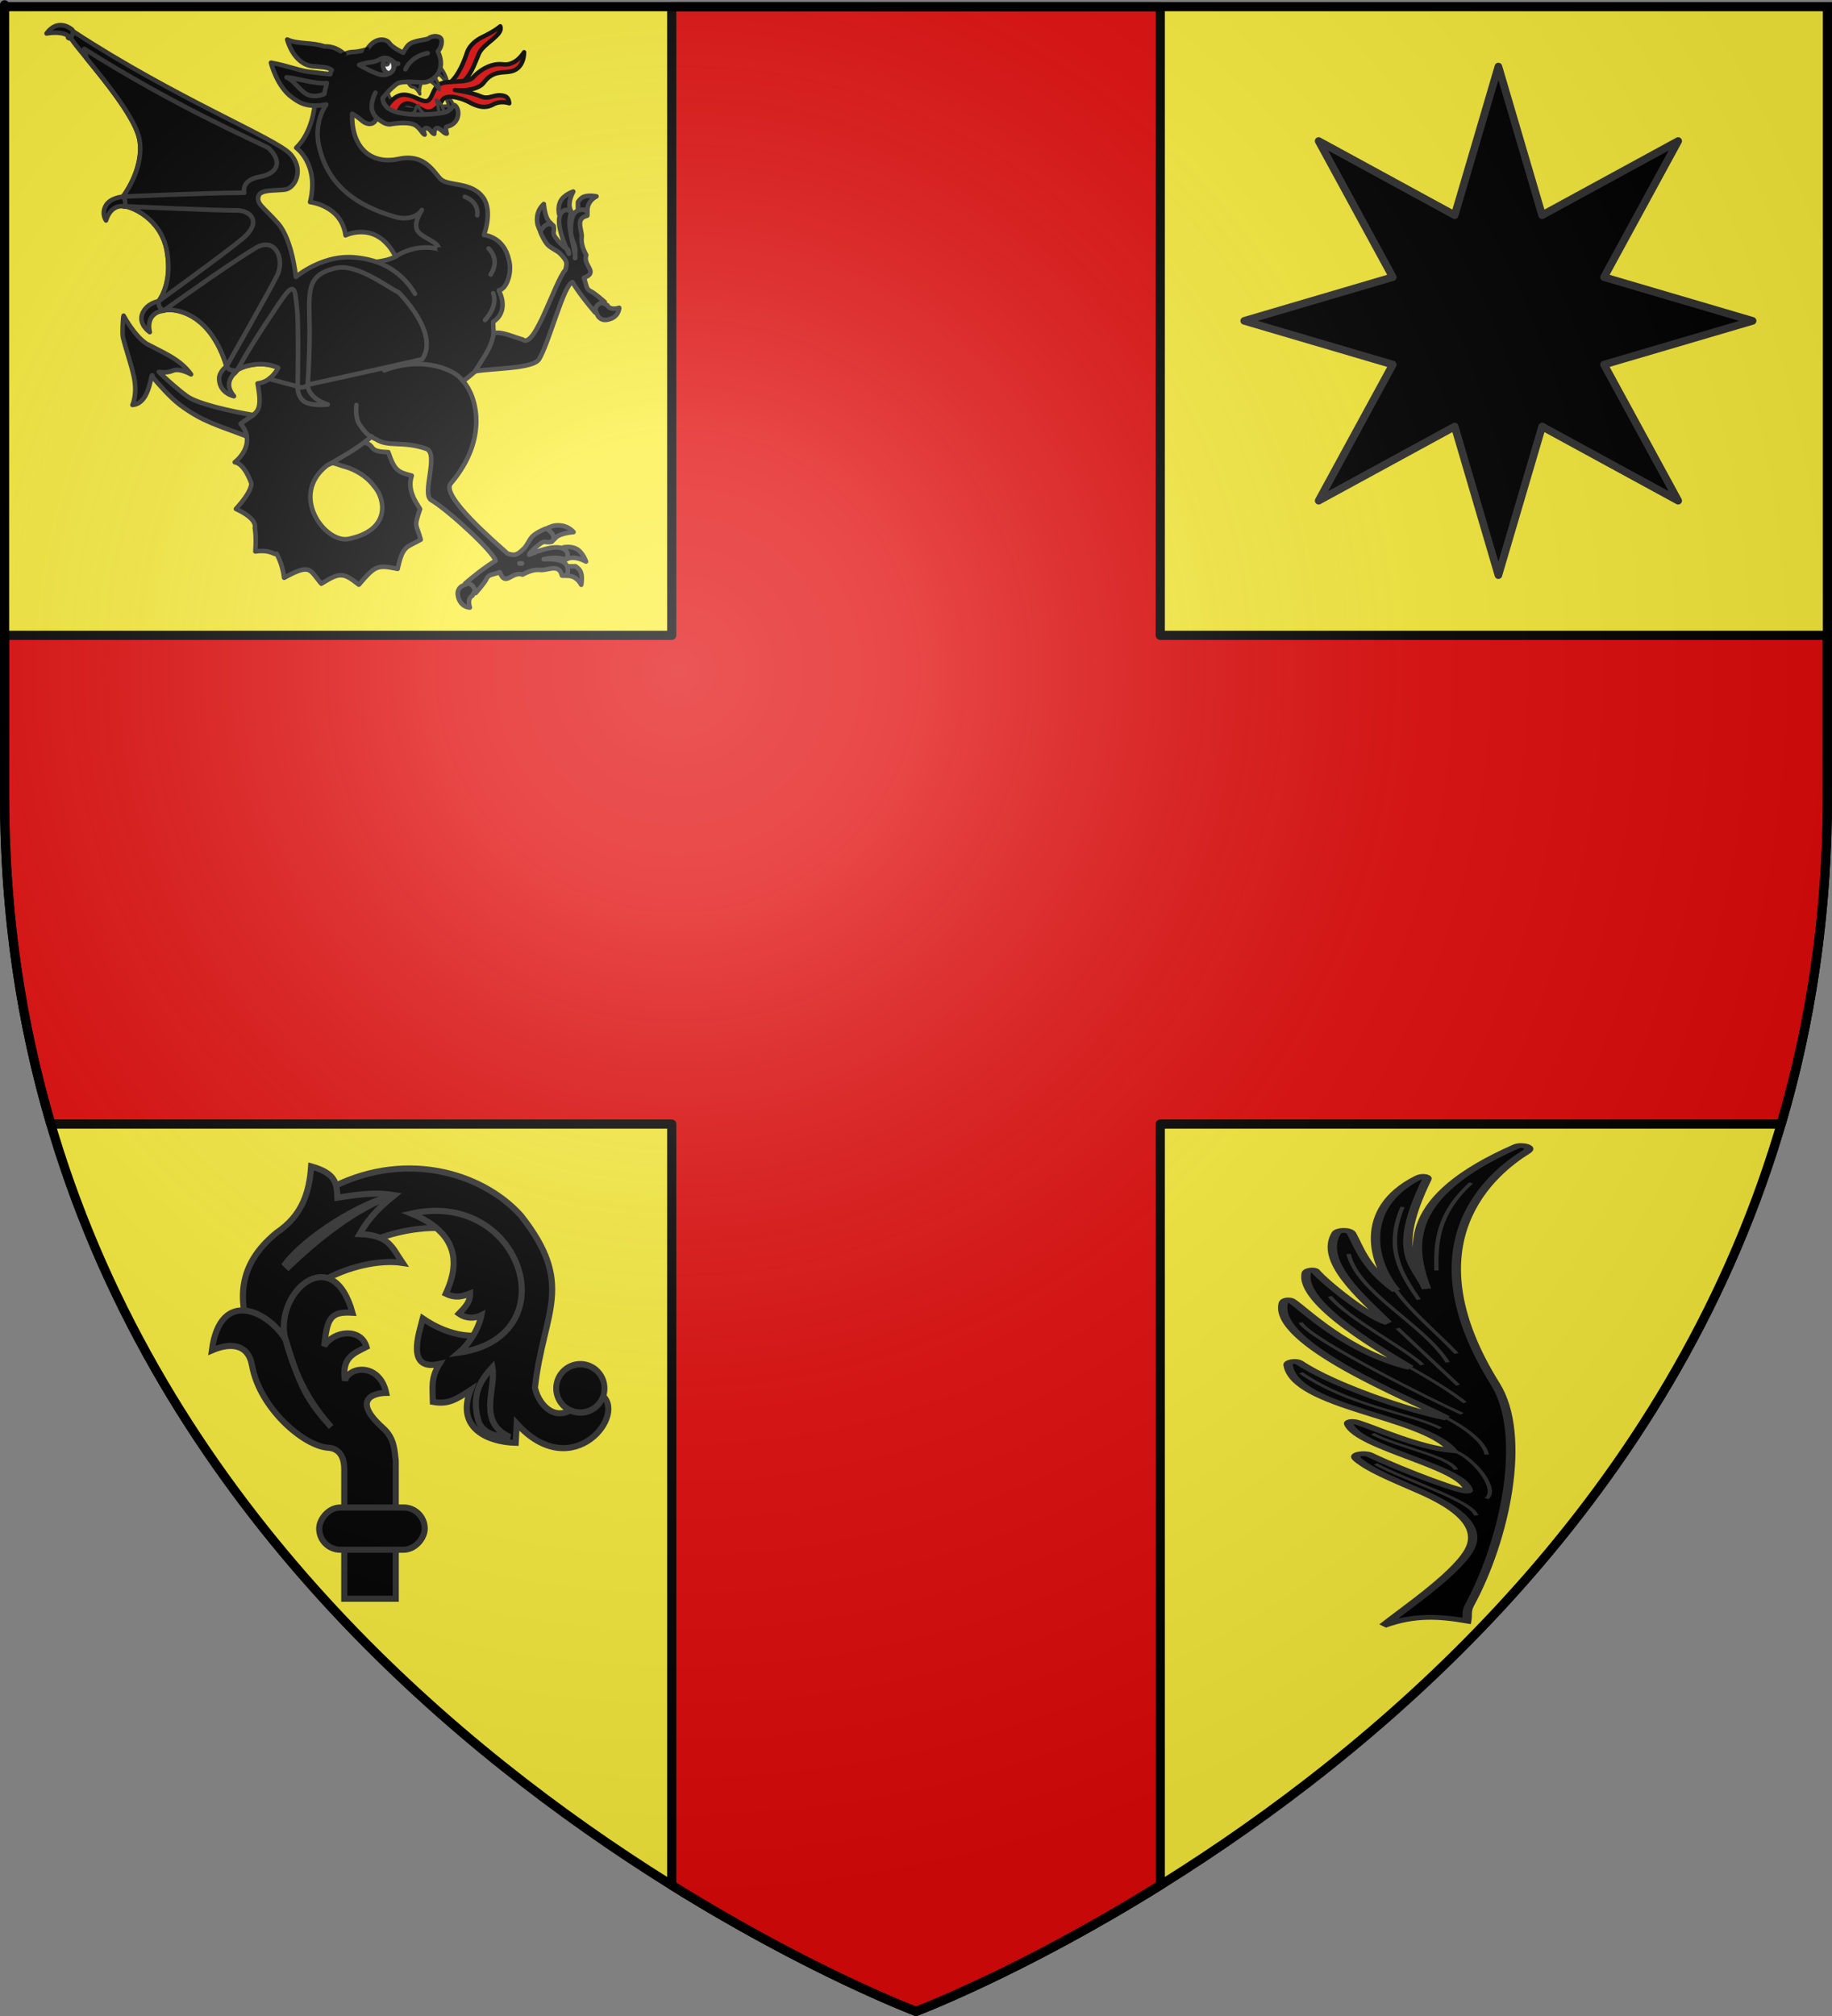 <?xml version="1.0" encoding="UTF-8" standalone="no"?>
<svg
   xmlns:i="http://ns.adobe.com/AdobeIllustrator/10.0/"
   xmlns:dc="http://purl.org/dc/elements/1.1/"
   xmlns:cc="http://creativecommons.org/ns#"
   xmlns:rdf="http://www.w3.org/1999/02/22-rdf-syntax-ns#"
   xmlns:svg="http://www.w3.org/2000/svg"
   xmlns="http://www.w3.org/2000/svg"
   xmlns:xlink="http://www.w3.org/1999/xlink"
   xmlns:sodipodi="http://sodipodi.sourceforge.net/DTD/sodipodi-0.dtd"
   xmlns:inkscape="http://www.inkscape.org/namespaces/inkscape"
   height="660"
   width="600"
   version="1.0"
   id="svg2"
   sodipodi:version="0.32"
   inkscape:version="0.46"
   sodipodi:docname="Blason_ville_fr_Peillon_A_(Alpes-Maritimes).svg"
   sodipodi:docbase="D:\Mes documents\Renaud-Notre Lapin"
   inkscape:export-filename="/Users/olivier/Desktop/Blason Rouge/Blason_Vide_3D.png"
   inkscape:export-xdpi="144"
   inkscape:export-ydpi="144"
   inkscape:output_extension="org.inkscape.output.svg.inkscape">
  <rect width="100%" height="100%" fill="#808080" stroke="none"/>
  <sodipodi:namedview
     inkscape:window-height="975"
     inkscape:window-width="1280"
     inkscape:pageshadow="2"
     inkscape:pageopacity="0.0"
     guidetolerance="10.0"
     gridtolerance="10.0"
     objecttolerance="10.0"
     borderopacity="1.0"
     bordercolor="#666666"
     pagecolor="#ffffff"
     id="base"
     showgrid="false"
     height="660px"
     inkscape:zoom="1.1590909"
     inkscape:cx="300"
     inkscape:cy="330"
     inkscape:window-x="0"
     inkscape:window-y="22"
     inkscape:current-layer="layer3"
     inkscape:object-nodes="true" />
  <desc
     id="desc4">Flag of Canton of Valais (Wallis)</desc>
  <defs
     id="defs6">
    <inkscape:perspective
       sodipodi:type="inkscape:persp3d"
       inkscape:vp_x="0 : 330 : 1"
       inkscape:vp_y="0 : 1000 : 0"
       inkscape:vp_z="600 : 330 : 1"
       inkscape:persp3d-origin="300 : 220 : 1"
       id="perspective2971" />
    <linearGradient
       id="linearGradient2893">
      <stop
         style="stop-color:white;stop-opacity:0.314;"
         offset="0"
         id="stop2895" />
      <stop
         id="stop2897"
         offset="0.19"
         style="stop-color:white;stop-opacity:0.251;" />
      <stop
         style="stop-color:#6b6b6b;stop-opacity:0.125;"
         offset="0.6"
         id="stop2901" />
      <stop
         style="stop-color:black;stop-opacity:0.125;"
         offset="1"
         id="stop2899" />
    </linearGradient>
    <radialGradient
       inkscape:collect="always"
       xlink:href="#linearGradient2893"
       id="radialGradient3163"
       gradientUnits="userSpaceOnUse"
       gradientTransform="matrix(1.353,0,0,1.349,-77.629,-85.747)"
       cx="221.445"
       cy="226.331"
       fx="221.445"
       fy="226.331"
       r="300" />
    <g
       id="f">
      <rect
         id="rect1964"
         style="fill:#28166f"
         y="-30"
         x="-50"
         height="60"
         width="100" />
      <g
         id="g1966"
         style="fill:#ffffff"
         transform="translate(0,-20)">
        <path
           id="path1968"
           d="M -1.212,27.818 C -1.212,22.175 -2.091,20.471 -4.542,13.98 C -5.709,10.888 -5.024,7.103 -2.858,3.601 C -2.082,2.346 -1.114,1.214 0,0 C 1.114,1.214 2.082,2.346 2.858,3.601 C 5.024,7.103 5.709,10.888 4.542,13.98 C 2.091,20.471 1.212,22.175 1.212,27.818 L -1.212,27.818 z" />
        <path
           id="rwi"
           d="M 2.922,27.672 C 2.922,21.721 5.239,17.829 8.501,16.66 C 9.949,16.141 11.808,16.387 13.519,18.107 C 15.638,20.236 16.255,26.1 10.036,27.228 C 10.694,26.272 10.655,24.147 9.322,23.441 C 8.331,22.916 7.209,23.188 6.646,23.564 C 5.822,24.116 4.917,25.67 4.967,27.672 L 2.922,27.672 z" />
        <path
           id="path1971"
           d="M 1.777,30.183 C 1.79,32.191 2.795,33.518 4.516,34.257 C 4.295,34.955 3.257,36.378 1.831,36.281 C 1.55,37.787 1.282,38.632 0,40 C -1.282,38.632 -1.55,37.787 -1.831,36.281 C -3.257,36.378 -4.295,34.955 -4.516,34.257 C -2.795,33.518 -1.79,32.191 -1.777,30.183 L 1.777,30.183 z" />
        <use
           xlink:href="#rwi"
           height="400"
           width="800"
           y="0"
           x="0"
           id="use1973"
           transform="scale(-1,1)" />
        <rect
           id="rect1975"
           y="27.331"
           x="-7.923"
           height="3.218"
           width="15.846" />
      </g>
    </g>
    <g
       id="s">
      <g
         id="c">
        <path
           id="t"
           d="M 0,0 L 0,1 L 0.5,1 L 0,0 z"
           transform="matrix(0.951,0.309,-0.309,0.951,0,-1)" />
        <use
           xlink:href="#t"
           transform="scale(-1,1)"
           id="use2144"
           x="0"
           y="0"
           width="810"
           height="540" />
      </g>
      <g
         id="a">
        <use
           xlink:href="#c"
           transform="matrix(0.309,0.951,-0.951,0.309,0,0)"
           id="use2147"
           x="0"
           y="0"
           width="810"
           height="540" />
        <use
           xlink:href="#c"
           transform="matrix(-0.809,0.588,-0.588,-0.809,0,0)"
           id="use2149"
           x="0"
           y="0"
           width="810"
           height="540" />
      </g>
      <use
         xlink:href="#a"
         transform="scale(-1,1)"
         id="use2151"
         x="0"
         y="0"
         width="810"
         height="540" />
    </g>
    <g
       id="s-5">
      <g
         id="c-1">
        <path
           id="t-7"
           d="M 0,0 L 0,1 L 0.5,1 L 0,0 z"
           transform="matrix(0.951,0.309,-0.309,0.951,0,-1)" />
        <use
           xlink:href="#t-7"
           transform="scale(-1,1)"
           id="use2144-1"
           x="0"
           y="0"
           width="810"
           height="540" />
      </g>
      <g
         id="a-1">
        <use
           xlink:href="#c-1"
           transform="matrix(0.309,0.951,-0.951,0.309,0,0)"
           id="use2147-5"
           x="0"
           y="0"
           width="810"
           height="540" />
        <use
           xlink:href="#c-1"
           transform="matrix(-0.809,0.588,-0.588,-0.809,0,0)"
           id="use2149-2"
           x="0"
           y="0"
           width="810"
           height="540" />
      </g>
      <use
         xlink:href="#a-1"
         transform="scale(-1,1)"
         id="use2151-7"
         x="0"
         y="0"
         width="810"
         height="540" />
    </g>
  </defs>
  <g
     inkscape:groupmode="layer"
     id="layer3"
     inkscape:label="Fond écu"
     style="display:inline">
    <path
       id="path2855"
       style="fill:#fcef3c;fill-opacity:1;fill-rule:evenodd;stroke:none;stroke-width:1px;stroke-linecap:butt;stroke-linejoin:miter;stroke-opacity:1"
       d="M 300,658.5 C 300,658.5 598.5,546.18 598.5,260.728 C 598.5,-24.723 598.5,2.176 598.5,2.176 L 1.5,2.176 L 1.5,260.728 C 1.5,546.18 300,658.5 300,658.5 z"
       sodipodi:nodetypes="cccccc" />
    <g
       id="g3714"
       transform="translate(212.95,-619.159)" />
    <g
       id="layer9"
       inkscape:label="Fond d'écu"
       transform="translate(212.95,-619.159)">
      <g
         transform="matrix(2,0,0,2,-732.892,-1853.188)"
         inkscape:label="Meubles"
         id="g2807" />
      <g
         transform="matrix(2,0,0,2,1696.976,-413.55)"
         inkscape:label="Meubles"
         id="g4626" />
      <g
         id="g5271"
         inkscape:label="Meubles"
         transform="matrix(2,0,0,2,-732.892,-453.188)" />
      <g
         id="g5273"
         inkscape:label="Reflet final"
         transform="matrix(2,0,0,2,-732.892,-453.188)" />
      <g
         id="g5275"
         inkscape:label="Contour final"
         transform="matrix(2,0,0,2,-732.892,-453.188)" />
    </g>
    <g
       id="layer6"
       inkscape:label="Reflet final"
       transform="translate(212.95,-619.159)" />
    <g
       id="layer5"
       inkscape:label="Contour final"
       transform="translate(212.95,-619.159)" />
    <path
       style="opacity:1;fill:#e20909;fill-opacity:1;stroke:#000000;stroke-width:3;stroke-linecap:round;stroke-linejoin:round;stroke-miterlimit:4;stroke-dasharray:none;stroke-opacity:1"
       d="M 220 2.188 L 220 208 L 1.5 208 L 1.5 260.719 C 1.5 299.646 7.068 335.358 16.656 368 L 220 368 L 220 617.188 C 265.516 645.517 300 658.5 300 658.5 C 300 658.5 334.484 645.517 380 617.188 L 380 368 L 583.344 368 C 592.932 335.358 598.5 299.646 598.5 260.719 L 598.5 208 L 380 208 L 380 2.188 L 220 2.188 z "
       id="rect2428" />
  </g>
  <g
     inkscape:groupmode="layer"
     id="layer4"
     inkscape:label="Meubles">
    <g
       style="display:inline"
       id="g6624"
       transform="translate(0.542,0)">
      <g
         id="g6612">
        <path
           id="path7241"
           d="M 155.725,191.91 L 154.151,195.05 C 154.151,195.05 152.366,195.659 153.338,198.893 C 153.338,198.893 150.12,198.879 149.424,194.931 C 149.041,192.756 150.737,191.886 150.737,191.886 L 153.194,190.777 L 155.725,191.91 z"
           i:knockout="Off"
           style="fill:#000000;fill-opacity:1;stroke:#313131;stroke-width:1.5;stroke-linecap:round;stroke-linejoin:round;stroke-miterlimit:4;stroke-dasharray:none;stroke-opacity:1" />
        <path
           id="path7243"
           d="M 183.415,187.618 L 184.905,188.507 C 184.905,188.507 187.982,188.008 189.812,191.447 C 189.812,191.447 190.348,188.817 189.64,187.199 C 189.178,186.142 187.936,185.388 187.936,185.388 L 185.362,185.382 L 183.817,186.204 L 183.415,187.618 z"
           i:knockout="Off"
           style="fill:#000000;fill-opacity:1;stroke:#313131;stroke-width:1.5;stroke-linecap:round;stroke-linejoin:round;stroke-miterlimit:4;stroke-dasharray:none;stroke-opacity:1" />
        <path
           id="path7245"
           d="M 178.95,172.775 L 180.488,172.198 C 180.488,172.198 184.428,171.026 187.304,174.194 C 187.304,174.194 182.78,174.5 181.381,176.139 C 179.982,177.778 179.21,176.724 179.21,176.724 L 178.503,174.175 L 178.95,172.775 z"
           i:knockout="Off"
           style="fill:#000000;fill-opacity:1;stroke:#313131;stroke-width:1.5;stroke-linecap:round;stroke-linejoin:round;stroke-miterlimit:4;stroke-dasharray:none;stroke-opacity:1" />
        <path
           id="path7247"
           d="M 191.378,183.846 C 191.378,183.846 190.347,180.662 188.068,179.594 C 186.183,178.711 184.021,179.199 184.021,179.199 L 182.617,180.995 L 183.486,182.794 L 184.22,183.483 L 185.065,183.081 C 185.065,183.081 187.031,181.591 191.378,183.846 z"
           i:knockout="Off"
           style="fill:#000000;fill-opacity:1;stroke:#313131;stroke-width:1.5;stroke-linecap:round;stroke-linejoin:round;stroke-miterlimit:4;stroke-dasharray:none;stroke-opacity:1" />
      </g>
      <path
         style="fill:#000000;fill-opacity:1;stroke:#313131;stroke-width:1;stroke-linecap:round;stroke-linejoin:round;stroke-miterlimit:4;stroke-dasharray:none;stroke-opacity:1"
         i:knockout="Off"
         d="M 148.186,34.495 C 148.186,34.495 139.653,35.2 135.016,34.854 C 130.38,34.508 127.301,33.014 126.841,31.204 C 126.381,29.394 124.532,30.883 124.532,30.883 L 123.459,33.182 L 126.726,38.134 L 136.998,39.305 L 145.587,38.518 L 148.336,36.142 L 148.186,34.495 z"
         id="path7249" />
      <path
         style="fill:#000000;fill-opacity:1;stroke:#313131;stroke-width:1;stroke-linecap:round;stroke-linejoin:round;stroke-miterlimit:4;stroke-dasharray:none;stroke-opacity:1"
         i:knockout="Off"
         d="M 148.144,34.906 C 148.144,34.906 147.251,31.771 145.209,31.516 C 145.209,31.516 146.705,34.458 146.552,36.241 C 146.41,37.894 146.976,36.474 146.976,36.474 L 148.144,34.906 z"
         id="path7251" />
      <path
         style="fill:#000000;fill-opacity:1;stroke:#313131;stroke-width:1;stroke-linecap:round;stroke-linejoin:round;stroke-miterlimit:4;stroke-dasharray:none;stroke-opacity:1"
         i:knockout="Off"
         d="M 143.434,21.688 C 143.434,21.688 145.712,24.008 146.272,27.904 C 146.272,27.904 144.12,24.376 142.303,23.95 L 143.434,21.688 z"
         id="path7253" />
      <path
         style="fill:#e20909;fill-opacity:1;stroke:#000000;stroke-width:1.425;stroke-linecap:round;stroke-linejoin:round;stroke-miterlimit:4;stroke-dasharray:none;stroke-opacity:1"
         i:knockout="Off"
         d="M 129.934,36.725 C 131.851,31.498 135.273,34.805 138.36,36.217 C 141.448,37.628 143.504,34.087 144.429,32.621 C 145.353,31.154 149.343,31.428 153.349,33.574 C 157.354,35.719 159.44,35.026 161.025,34.176 C 163.576,32.808 166.246,33.825 166.246,33.825 C 166.246,33.825 166.217,31.875 164.639,31.42 C 161.304,30.459 159.842,32.836 156.935,31.556 C 154.029,30.276 148.446,29.467 148.446,29.467 C 152.068,29.888 156.35,29.133 157.879,27.071 C 160.937,22.947 164.198,24.001 166.923,23.358 C 171.312,22.322 171.099,17.081 171.099,17.081 C 171.099,17.081 168.431,21.626 164.231,21.062 C 160.032,20.499 156.097,23.399 154.416,25.319 C 153.836,25.981 152.736,26.308 151.434,26.492 C 154.04,24.094 155.348,19.652 156.346,17.482 C 157.891,14.12 164.499,11.4 163.295,8.598 C 163.295,8.598 161.884,9.987 157.38,12.167 C 155.557,13.048 153.241,14.714 152.404,17.266 C 151.487,20.059 149.664,24.574 147.126,26.811 C 145.707,26.904 144.418,27.055 143.599,27.471 C 141.139,28.719 141.216,32.291 139.451,33.009 C 137.685,33.728 134.277,30.499 130.989,31.079 C 127.701,31.659 125.929,35.475 125.929,35.475 L 127.301,36.965 L 129.624,37.264 L 129.934,36.725 z"
         id="path7255" />
      <path
         style="fill:#000000;fill-opacity:1;stroke:#313131;stroke-width:1;stroke-linecap:round;stroke-linejoin:round;stroke-miterlimit:4;stroke-dasharray:none;stroke-opacity:1"
         i:knockout="Off"
         d="M 145.043,37.077 C 145.043,37.077 144.138,33.154 142.28,32.735 C 142.28,32.735 143.454,35.777 143.106,37.419 L 144.683,37.448 L 145.043,37.077 z"
         id="path7257" />
      <path
         style="fill:#000000;fill-opacity:1;stroke:#313131;stroke-width:1;stroke-linecap:round;stroke-linejoin:round;stroke-miterlimit:4;stroke-dasharray:none;stroke-opacity:1"
         i:knockout="Off"
         d="M 139.27,37.832 C 139.27,37.832 136.569,36.245 136.515,34.498 C 136.515,34.498 135.774,34.628 135.609,35.623 C 135.367,37.091 133.763,37.442 133.763,37.442 L 134.831,38.439 L 139.27,37.832 z"
         id="path7259" />
      <path
         style="fill:#000000;fill-opacity:1;stroke:#313131;stroke-width:1;stroke-linecap:round;stroke-linejoin:round;stroke-miterlimit:4;stroke-dasharray:none;stroke-opacity:1"
         i:knockout="Off"
         d="M 141.382,24.991 C 141.382,24.991 143.098,26.049 143.396,29.421 C 143.396,29.421 141.15,26.568 139.292,26.149 L 140.078,25.308 L 141.382,24.991 z"
         id="path7261" />
      <path
         style="fill:#000000;fill-opacity:1;stroke:#313131;stroke-width:1;stroke-linecap:round;stroke-linejoin:round;stroke-miterlimit:4;stroke-dasharray:none;stroke-opacity:1"
         i:knockout="Off"
         d="M 137.423,27.285 C 137.423,27.285 136.608,29.23 136.985,30.819 C 136.985,30.819 135.835,28.59 134.703,28.542 C 133.471,28.491 132.915,26.552 132.915,26.552 L 136.435,26.136 L 137.423,27.285 z"
         id="path7263" />
      <path
         style="fill:#000000;fill-opacity:1;stroke:#313131;stroke-width:1.5;stroke-linecap:round;stroke-linejoin:round;stroke-miterlimit:4;stroke-dasharray:none;stroke-opacity:1"
         d="M 23.732,10.477 C 56.969,32.199 89.664,45.254 94.466,50.366 C 99.269,55.479 96.133,61.599 92.806,62.054 C 89.51,62.505 84.836,61.928 84.127,64.172 C 83.308,66.77 85.844,67.833 90.513,73.145 C 95.181,78.456 96.36,90.648 96.36,90.648 C 96.36,90.648 103.23,84.854 112.015,84.235 C 115.774,83.97 119.957,84.787 122.7,85.718 C 124.533,85.503 127.292,85.02 129.005,83.963 C 127.449,73.107 113.861,74.629 113.861,74.629 C 112.54,64.846 102.5,64.172 102.5,64.172 C 105.557,51.739 99.022,48.064 99.022,48.064 C 104.38,42.946 102.497,34.584 102.497,34.584 C 98.982,34.579 97.146,33.365 95.08,31.867 C 90.096,28.254 88.207,20.531 88.207,20.531 C 93.578,21.488 97.18,23.06 100.53,23.492 C 103.881,23.925 107.626,24.295 107.626,24.295 C 107.932,22.834 107.552,23.984 108.119,22.978 C 107.121,21.902 104.491,21.941 102.027,21.707 C 95.501,21.09 93.527,12.943 93.527,12.943 C 96.875,14.522 101.838,13.799 105.728,15.212 C 109.655,15.035 112.234,17.711 112.234,17.711 C 113.229,17.24 114.208,17.038 115.017,17.023 C 117.299,16.979 119.731,16.114 119.731,16.114 C 120.494,14.873 121.374,14.064 122.255,13.582 C 124.288,12.468 126.333,13.089 126.994,14.125 C 127.941,15.611 131.511,17.266 131.511,17.266 C 131.511,17.266 132.364,15.535 133.273,14.688 C 134.964,13.113 139.084,13.152 139.826,12.566 C 141.215,11.469 143.829,11.651 144.049,13.101 C 144.379,15.284 142.862,16.83 142.862,16.83 C 146.021,23.513 140.726,27.1 137.934,26.985 C 134.976,26.863 130.844,26.432 129.347,27.505 C 127.27,28.995 124.807,32.078 124.807,32.078 C 124.807,32.078 124.599,33.485 126.05,34.984 C 128.84,37.869 138.578,37.953 144.487,36.911 C 148.033,36.286 147.599,33.575 148.661,34.682 C 150.34,36.432 149.675,40.763 145.76,41.454 C 145.169,41.558 145.778,43.735 145.778,43.735 C 144.892,43.891 143.603,41.757 142.569,41.939 C 141.535,42.122 141.683,43.825 141.683,43.825 C 140.742,43.676 140.259,41.794 138.99,41.939 C 137.721,42.084 138.526,44.069 138.526,44.069 C 137.505,43.462 137.491,42.516 135.732,41.174 C 133.972,39.831 129.626,40.257 127.411,40.647 C 125.595,40.968 123.779,39.245 122.806,38.565 C 122.247,40.829 119.967,41.277 117.764,39.295 C 117,38.608 115.81,37.766 114.784,37.245 C 114.482,48.904 121.429,53.901 129.975,52.046 C 138.521,50.191 141.377,56.19 143.705,58.565 C 146.178,61.088 153.836,59.332 157.7,64.686 C 160.927,69.157 157.951,76.943 157.951,76.943 C 157.951,76.943 164.416,77.322 166.113,85.031 C 167.302,89.076 165.438,94.632 162.827,95.067 C 164.322,98.084 165.134,102.563 161.028,105.346 C 160.686,106.238 162.135,113.102 159.548,114.635 C 155.826,120.29 157.821,119.785 151.128,124.785 C 155.442,129.491 159.665,143.488 147.062,158.319 C 143.688,162.289 161.852,177.756 165.716,181.247 C 167.96,181.888 168.674,181.991 171.347,179.282 C 172.8,177.277 173.081,176.049 174.51,175.023 C 176.374,173.684 178.345,173.018 178.345,173.018 C 182.441,175.531 180.133,177.403 180.133,177.403 C 177.735,177.866 178.106,176.544 175.674,178.541 C 173.242,180.537 172.841,181.369 172.841,181.369 C 172.831,181.456 172.809,181.537 172.779,181.61 C 175.805,180.296 181.901,178.036 184.414,179.921 C 186.406,181.415 184.648,183.241 184.648,183.241 C 182.364,182.327 179.594,182.619 177.517,183.081 C 179.173,183.076 184.563,182.649 185.296,185.762 C 186.079,189.084 183.513,188.444 183.513,188.444 C 182.478,184.251 178.856,186.885 176.337,186.595 C 175.341,186.481 173.573,186.497 170.597,188.102 C 167.123,186.883 164.98,192.335 163.159,187.321 C 160.803,188.2 159.444,188.032 158.811,189.466 C 158.178,190.9 155.207,194.181 155.207,194.181 C 154.737,190.398 151.796,191.021 151.796,191.021 C 158.192,185.53 161.752,183.604 161.752,183.604 C 161.264,180.838 146.375,167.059 140.708,163.723 C 137.362,161.753 143.459,148.391 138.997,146.886 C 131.228,144.265 126.722,146.462 122.539,143.764 C 121.079,143.143 122.268,143.632 121.09,142.866 C 119.864,143.983 119.704,144.147 119.723,144.139 C 119.784,144.092 119.911,143.972 118.818,144.92 C 122.689,145.811 119.634,147.894 126.622,148.025 C 128.673,153.987 129.733,154.593 134.307,155.714 C 132.714,160.554 135.7,164.403 137.029,166.64 C 134.914,172.906 135.792,171.293 137.252,176.65 C 132.758,179.333 131.419,178.209 129.692,186.231 C 122.904,184.851 122.337,185.176 116.993,191.414 C 111.801,187.314 110.726,187.363 104.699,191.083 C 100.786,186.576 101.416,184.263 92.513,189.151 C 91.957,184.409 90.019,181.261 90.019,181.261 C 89.474,181.927 88.275,179.794 83.09,180.533 C 83.467,175.156 82.899,172.824 82.899,172.824 C 82.899,172.824 84.193,170.008 76.726,166.608 C 82.367,160.445 81.752,158.193 81.752,158.193 C 81.752,158.193 79.655,151.808 76.347,151.321 C 76.347,151.321 83.914,145.709 78.272,138.74 C 83.257,134.742 85.747,136.036 83.833,125.542 C 88.657,124.929 90.568,120.406 90.568,120.406 C 84.357,117.569 77.605,120.534 77.112,121.263 C 75.017,124.361 74.062,121.276 73.658,119.944 C 68.043,101.452 55.703,100.849 53.131,101.653 C 50.559,102.457 49.839,100.304 50.706,99.45 C 51.573,98.596 56.027,93.08 54.108,82.2 C 52.19,71.32 42.216,67.646 40.511,67.596 C 38.806,67.545 37.61,66.53 38.642,65.646 C 39.673,64.763 46.817,55.262 45.138,45.742 C 43.46,36.222 25.346,16.867 22.77,12.646 C 19.885,12.481 23.732,10.477 23.732,10.477 z M 108.205,151.629 C 107.789,151.691 107.379,151.943 106.524,152.403 C 94.017,162.24 106.041,177.977 113.574,176.443 C 127.373,173.633 125.544,163.775 122.523,159.862 C 121.292,158.268 119.292,155.388 113.792,153.214 C 109.812,152.081 108.998,151.51 108.205,151.629 z M 169.593,184.402 C 169.55,184.413 169.554,184.438 169.624,184.484 C 169.697,184.531 170.005,184.514 170.453,184.453 C 170.008,184.415 169.685,184.378 169.593,184.402 z"
         id="path7265"
         sodipodi:nodetypes="cccccccccccccccsccscccscssccsscssccscscsccccscscsccccccccsccsccccccccccsccscccssccccccccccccsccccccccscsscsssccccsscccscc" />
      <path
         style="fill:#000000;fill-opacity:1;stroke:#313131;stroke-width:1.5;stroke-linecap:round;stroke-linejoin:round;stroke-miterlimit:4;stroke-dasharray:none;stroke-opacity:1"
         i:knockout="Off"
         d="M 129.006,83.965 C 122.841,71.906 112.64,77.043 112.64,77.043 C 111.319,67.26 101.027,66.153 101.027,66.153 C 104.085,53.72 96.481,48.383 96.481,48.383 C 101.838,43.265 102.5,34.585 102.5,34.585 C 103.589,34.587 104.84,34.472 106.307,34.213 C 106.307,34.213 102.025,39.813 103.966,48.019 C 105.907,56.226 111.004,65.923 129.014,71.034 C 133.173,72.215 136.471,70.612 137.624,68.75 C 137.624,68.75 134.588,73.241 136.244,75.628 C 137.9,78.016 142.852,78.997 143.31,81.595 C 140.363,80.801 135.007,80.262 129.006,83.965 z"
         id="path7267" />
      <path
         style="fill:#5ab532;fill-opacity:1;stroke:#000000;stroke-width:1.425;stroke-linecap:round;stroke-linejoin:round;stroke-miterlimit:4;stroke-dasharray:none;stroke-opacity:1"
         i:knockout="Off"
         d="M 147.125,26.81 C 148.547,26.716 150.097,26.679 151.434,26.491"
         id="path7269" />
      <path
         sodipodi:nodetypes="cc"
         style="fill:#000000;fill-opacity:1;stroke:#313131;stroke-width:1.5;stroke-linecap:round;stroke-linejoin:round;stroke-miterlimit:4;stroke-dasharray:none;stroke-opacity:1"
         i:knockout="Off"
         d="M 150.835,124.578 C 149.152,121.491 138.407,116.218 125.314,121.256"
         id="path7271" />
      <path
         sodipodi:nodetypes="cc"
         style="fill:#000000;fill-opacity:1;stroke:#313131;stroke-width:1.5;stroke-linecap:round;stroke-linejoin:round;stroke-miterlimit:4;stroke-dasharray:none;stroke-opacity:1"
         i:knockout="Off"
         d="M 120.937,143.137 C 114.842,148.008 110.735,149.879 107.748,151.786"
         id="path7273" />
      <path
         style="fill:#5ab532;fill-opacity:1;stroke:#000000;stroke-width:1.425;stroke-linecap:round;stroke-linejoin:round;stroke-miterlimit:4;stroke-dasharray:none;stroke-opacity:1"
         i:knockout="Off"
         d="M 145.707,82.481 C 145.707,82.481 144.828,82.005 143.31,81.595"
         id="path7275" />
      <path
         style="fill:#000000;fill-opacity:1;stroke:#313131;stroke-width:1.5;stroke-linecap:round;stroke-linejoin:round;stroke-miterlimit:4;stroke-dasharray:none;stroke-opacity:1"
         i:knockout="Off"
         d="M 135.354,96.192 C 135.354,96.192 131.591,88.735 122.702,85.719"
         id="path7277" />
      <path
         style="fill:#000000;fill-opacity:1;stroke:#313131;stroke-width:1.5;stroke-linecap:round;stroke-linejoin:round;stroke-miterlimit:4;stroke-dasharray:none;stroke-opacity:1"
         i:knockout="Off"
         d="M 116.199,132.601 C 116.199,132.601 115.602,137.062 117.426,139.271 C 120.009,143.087 120.997,142.801 120.997,142.801"
         id="path7281"
         sodipodi:nodetypes="ccc" />
      <path
         style="fill:#000000;fill-opacity:1;stroke:#313131;stroke-width:1.5;stroke-linecap:round;stroke-linejoin:round;stroke-miterlimit:4;stroke-dasharray:none;stroke-opacity:1"
         i:knockout="Off"
         d="M 122.809,38.567 C 122.184,38.006 121.823,37.296 121.525,36.647 C 120.393,34.174 122.399,30.333 122.399,30.333"
         id="path7283" />
      <path
         style="fill:#5ab532;fill-opacity:1;stroke:#000000;stroke-width:1.425;stroke-linecap:round;stroke-linejoin:round;stroke-miterlimit:4;stroke-dasharray:none;stroke-opacity:1"
         i:knockout="Off"
         d="M 119.73,16.114 C 119.079,17.173 118.798,18.167 118.798,18.167"
         id="path7285" />
      <path
         style="fill:#5ab532;fill-opacity:1;stroke:#000000;stroke-width:1.425;stroke-linecap:round;stroke-linejoin:round;stroke-miterlimit:4;stroke-dasharray:none;stroke-opacity:1"
         i:knockout="Off"
         d="M 108.461,21.336 C 109.503,19.486 110.887,18.349 112.237,17.71"
         id="path7287" />
      <path
         style="fill:#000000;fill-opacity:1;stroke:#313131;stroke-width:1.5;stroke-linecap:round;stroke-linejoin:round;stroke-miterlimit:4;stroke-dasharray:none;stroke-opacity:1"
         i:knockout="Off"
         d="M 129.855,20.84 C 128.634,21.232 126.793,17.829 124.037,19.33 C 121.33,20.805 121.131,19.908 117.079,21.245 C 117.079,21.245 122.671,24.57 124.957,24.548 C 126.629,24.533 128.473,23.547 128.561,21.595 C 128.587,21.043 129.293,21.003 129.855,20.84 z"
         id="path7289"
         sodipodi:nodetypes="ccccsc" />
      <path
         style="fill:#000000;fill-opacity:1;stroke:#313131;stroke-width:1.5;stroke-linecap:round;stroke-linejoin:round;stroke-miterlimit:4;stroke-dasharray:none;stroke-opacity:1"
         i:knockout="Off"
         d="M 93.295,25.315 C 95.947,25.405 102.698,27.616 106.513,27.194 C 106.513,27.194 105.639,30.379 105.703,30.745 C 105.703,30.745 102.006,32.526 99.198,30.384 C 96.8,28.555 95.235,25.978 93.295,25.315 z"
         id="path7291"
         sodipodi:nodetypes="ccccc" />
      <path
         i:knockout="Off"
         d="M 126.203,19.061 C 126.213,19.059 126.223,19.059 126.233,19.058 C 126.808,19.218 127.328,19.532 127.799,19.854 C 128.069,20.219 128.272,20.685 128.365,21.212 C 128.456,21.731 128.427,22.231 128.304,22.662 C 128.046,23.22 127.616,23.656 127.097,23.966 C 127.088,23.968 127.079,23.971 127.07,23.973 C 126.115,24.141 125.148,23.178 124.908,21.821 C 124.669,20.465 125.249,19.229 126.203,19.061 z M 126.028,21.054 C 126.254,21.094 126.474,20.873 126.519,20.561 C 126.565,20.249 126.419,19.964 126.193,19.924 C 125.968,19.885 125.748,20.105 125.702,20.417 C 125.656,20.729 125.802,21.014 126.028,21.054 z"
         id="path7293"
         style="fill:#ffffff;fill-opacity:1;stroke:#313131;stroke-width:1.5;stroke-miterlimit:4;stroke-dasharray:none;stroke-opacity:1" />
      <path
         style="fill:#000000;fill-opacity:1;stroke:#313131;stroke-width:1.5;stroke-linecap:round;stroke-linejoin:round;stroke-miterlimit:4;stroke-dasharray:none;stroke-opacity:1"
         i:knockout="Off"
         d="M 132.237,22.687 C 134.439,18.008 139.54,17.399 139.54,17.399"
         id="path7295" />
      <path
         style="fill:#000000;fill-opacity:1;stroke:#313131;stroke-width:1.5;stroke-linecap:round;stroke-linejoin:round;stroke-miterlimit:4;stroke-dasharray:none;stroke-opacity:1"
         i:knockout="Off"
         d="M 23.001,9.658 C 23.001,9.658 18.554,5.708 14.708,10.944 C 14.708,10.944 20.364,9.838 22.383,12.279 C 22.685,12.644 23.942,10.353 23.001,9.658 z"
         id="path7297" />
      <path
         style="fill:#000000;fill-opacity:1;stroke:#313131;stroke-width:1.5;stroke-linecap:round;stroke-linejoin:round;stroke-miterlimit:4;stroke-dasharray:none;stroke-opacity:1"
         i:knockout="Off"
         d="M 39.401,64.436 C 39.401,64.436 35.688,64.764 34.181,67.188 C 33.224,68.728 33.177,70.621 34.183,72.162 C 34.183,72.162 35.441,66.955 40.021,67.536 C 40.812,67.636 40.554,64.393 39.401,64.436 z"
         id="path7299" />
      <path
         style="fill:#000000;fill-opacity:1;stroke:#313131;stroke-width:1.5;stroke-linecap:round;stroke-linejoin:round;stroke-miterlimit:4;stroke-dasharray:none;stroke-opacity:1"
         i:knockout="Off"
         d="M 53.13,101.649 C 46.676,102.576 48.518,108.735 48.518,108.735 C 48.518,108.735 44.497,106.085 46.196,102.426 C 47.708,99.168 51.421,98.615 51.421,98.615 C 51.421,98.615 50.972,100.757 53.13,101.649 z"
         id="path7301" />
      <path
         style="fill:#000000;fill-opacity:1;stroke:#313131;stroke-width:1.5;stroke-linecap:round;stroke-linejoin:round;stroke-miterlimit:4;stroke-dasharray:none;stroke-opacity:1"
         i:knockout="Off"
         d="M 77.112,121.259 C 74.887,123.397 73,125.984 76.079,129.698 C 76.079,129.698 71.485,128.839 71.234,124.209 C 71.098,121.699 73.657,119.941 73.657,119.941 C 73.657,119.941 74.374,121.665 77.112,121.259 z"
         id="path7303" />
      <path
         style="fill:#000000;fill-opacity:1;stroke:#313131;stroke-width:1.5;stroke-linecap:round;stroke-linejoin:round;stroke-miterlimit:4;stroke-dasharray:none;stroke-opacity:1"
         i:knockout="Off"
         d="M 100.245,125.955 C 100.245,125.955 99.979,130.163 106.802,132.436 C 106.802,132.436 101.248,133.061 98.966,131.353 C 96.711,129.664 96.953,126.525 96.953,126.525 C 96.953,126.525 98.771,127.489 100.245,125.955 z"
         id="path7305" />
      <path
         style="fill:#000000;fill-opacity:1;stroke:#313131;stroke-width:1.5;stroke-linecap:round;stroke-linejoin:round;stroke-miterlimit:4;stroke-dasharray:none;stroke-opacity:1"
         i:knockout="Off"
         d="M 151.707,64.434 C 151.707,64.434 156.337,65.878 155.76,70.501"
         id="path7317" />
      <path
         style="fill:#000000;fill-opacity:1;stroke:#313131;stroke-width:1.5;stroke-linecap:round;stroke-linejoin:round;stroke-miterlimit:4;stroke-dasharray:none;stroke-opacity:1"
         i:knockout="Off"
         d="M 159.464,81.356 C 159.464,81.356 163.445,84.764 160.168,89.863"
         id="path7319" />
      <path
         style="fill:#000000;fill-opacity:1;stroke:#313131;stroke-width:1.5;stroke-linecap:round;stroke-linejoin:round;stroke-miterlimit:4;stroke-dasharray:none;stroke-opacity:1"
         i:knockout="Off"
         d="M 160.971,96.009 C 160.971,96.009 162.852,99.821 158.309,104.774"
         id="path7321"
         sodipodi:nodetypes="cc" />
      <g
         id="g6618">
        <path
           id="path7327"
           d="M 195.27,98.389 L 198.409,99.964 C 198.409,99.964 199.018,101.749 202.251,100.777 C 202.251,100.777 202.237,103.997 198.291,104.692 C 196.117,105.076 195.247,103.378 195.247,103.378 L 194.138,100.921 L 195.27,98.389 z"
           i:knockout="Off"
           style="fill:#000000;fill-opacity:1;stroke:#313131;stroke-width:1.5;stroke-linecap:round;stroke-linejoin:round;stroke-miterlimit:4;stroke-dasharray:none;stroke-opacity:1;display:inline" />
        <path
           id="path7329"
           d="M 190.976,70.687 L 191.864,69.196 C 191.864,69.196 191.365,66.117 194.802,64.287 C 194.802,64.287 192.173,63.751 190.556,64.459 C 189.5,64.921 188.746,66.164 188.746,66.164 L 188.741,68.739 L 189.563,70.284 L 190.976,70.687 z"
           i:knockout="Off"
           style="fill:#000000;fill-opacity:1;stroke:#313131;stroke-width:1.5;stroke-linecap:round;stroke-linejoin:round;stroke-miterlimit:4;stroke-dasharray:none;stroke-opacity:1;display:inline" />
        <path
           id="path7331"
           d="M 176.14,75.151 L 175.563,73.612 C 175.563,73.612 174.391,69.67 177.557,66.794 C 177.557,66.794 177.863,71.32 179.502,72.719 C 181.14,74.119 180.087,74.891 180.087,74.891 L 177.539,75.598 L 176.14,75.151 z"
           i:knockout="Off"
           style="fill:#000000;fill-opacity:1;stroke:#313131;stroke-width:1.5;stroke-linecap:round;stroke-linejoin:round;stroke-miterlimit:4;stroke-dasharray:none;stroke-opacity:1;display:inline" />
        <path
           id="path7333"
           d="M 187.204,62.72 C 187.204,62.72 184.021,63.751 182.954,66.03 C 182.072,67.916 182.56,70.079 182.56,70.079 L 184.356,71.484 L 186.154,70.615 L 186.842,69.881 L 186.44,69.035 C 186.44,69.035 184.951,67.068 187.204,62.72 z"
           i:knockout="Off"
           style="fill:#000000;fill-opacity:1;stroke:#313131;stroke-width:1.5;stroke-linecap:round;stroke-linejoin:round;stroke-miterlimit:4;stroke-dasharray:none;stroke-opacity:1;display:inline" />
      </g>
      <path
         sodipodi:nodetypes="cccsccccccccscccsccscccsccc"
         style="fill:#000000;fill-opacity:1;stroke:#313131;stroke-width:1.5;stroke-linecap:round;stroke-linejoin:round;stroke-miterlimit:4;stroke-dasharray:none;stroke-opacity:1;display:inline"
         i:knockout="Off"
         d="M 170.651,111.171 C 174.62,114.547 181.123,92.259 184.612,88.393 C 185.253,86.149 185.356,85.434 182.647,82.759 C 180.643,81.305 179.415,81.024 178.39,79.594 C 177.051,77.729 176.382,75.758 176.382,75.758 C 178.894,71.66 180.765,73.968 180.765,73.968 C 181.229,76.367 179.906,75.996 181.902,78.429 C 183.898,80.862 184.733,81.265 184.733,81.265 C 185.77,81.378 185.79,83.098 185.79,83.098 C 185.79,83.098 180.732,73.092 183.284,69.686 C 184.778,67.694 186.599,69.451 186.599,69.451 C 184.906,73.69 187.354,79.636 187.354,79.636 C 188.415,81.616 187.48,85.042 187.846,84.481 C 188.102,84.087 186.436,76.866 186.436,76.866 C 186.509,75.671 185.802,69.585 189.122,68.803 C 192.442,68.021 191.799,70.59 191.799,70.59 C 187.608,71.625 190.244,75.249 189.954,77.769 C 189.84,78.765 189.855,80.534 191.459,83.511 C 190.242,86.986 195.692,89.132 190.68,90.954 C 191.559,93.311 191.393,94.67 192.826,95.303 C 194.26,95.937 197.542,98.905 197.542,98.905 C 193.76,99.375 194.381,102.319 194.381,102.319 C 188.89,95.92 186.966,92.359 186.966,92.359 C 184.201,92.846 179.388,111.862 176.054,117.53 C 174.086,120.877 160.244,120.491 155.013,121.582 C 157.334,117.776 160.601,113.66 161.115,109.11 C 163.607,108.401 167.203,110.172 170.651,111.171 z"
         id="path7335" />
      <path
         style="fill:#000000;fill-opacity:1;stroke:#313131;stroke-width:1.5;stroke-linecap:round;stroke-linejoin:round;stroke-miterlimit:4;stroke-dasharray:none;stroke-opacity:1;display:inline"
         d="M 39.938,103.349 C 39.687,104.26 39.445,109.317 39.753,110.541 C 40.854,114.916 42.378,118.981 43.308,123.332 C 44.54,129.098 42.839,132.573 42.839,132.573 C 49.251,132.085 48.769,119.889 49.541,123.563 C 51.246,125.576 55.258,130.218 58.501,132.625 C 65.833,138.067 70.626,139.16 80.261,142.853 C 80.041,141.565 79.432,140.177 78.266,138.736 C 79.445,137.79 81.541,136.458 82.415,135.879 C 75.444,134.737 64.229,132.263 60.685,129.696 C 56.514,126.675 51.477,121.762 51.477,121.762 C 51.477,121.762 53.985,122.273 56.078,121.339 C 58.242,120.374 62.032,122.556 62.032,122.556 C 58.518,117.621 52.933,115.459 47.614,112.637 C 43.491,110.058 39.938,103.349 39.938,103.349 z"
         id="path2161"
         sodipodi:nodetypes="cssscscccscsscc" />
      <path
         sodipodi:nodetypes="ccscsscccssccssccscssccssscccccsccccsc"
         id="path3151"
         d="M 27.051,16.002 L 27.888,19.198 C 34.202,26.927 43.933,38.869 45.145,45.741 C 46.52,53.539 41.983,61.322 39.726,64.369 C 40.045,64.355 66.027,63.176 79.464,63.091 C 79.464,63.091 78.253,58.989 84.456,57.895 C 90.659,56.802 91.983,52.745 87.322,48.394 C 81.65,45.488 56.9,34.804 27.051,16.002 z M 40.027,67.538 C 40.185,67.561 40.337,67.585 40.507,67.59 C 42.212,67.64 52.191,71.316 54.11,82.195 C 55.703,91.232 52.904,96.558 51.412,98.596 L 51.415,98.611 C 51.415,98.611 71.964,83.821 78.749,78.246 C 85.534,72.671 81.552,68.756 76.747,68.874 C 71.942,68.991 40.027,67.538 40.027,67.538 z M 85.422,80.26 C 84.709,80.418 83.931,80.738 83.103,81.232 C 76.475,85.178 61.43,95.69 53.135,101.651 C 55.708,100.847 68.047,101.452 73.661,119.944 C 73.661,119.944 87.628,95.434 90.226,90.187 C 92.498,85.596 90.419,79.154 85.422,80.26 z M 109.985,87.676 C 109.762,87.714 109.537,87.761 109.309,87.81 C 109.074,87.861 108.836,87.918 108.595,87.981 C 100.894,90.006 100.489,94.082 100.791,104.022 C 101.094,113.961 100.239,125.955 100.239,125.955 C 100.239,125.955 124.958,120.575 137.732,117.621 C 143.604,109.045 130.012,95.719 130.012,95.719 C 126.801,94.31 116.875,86.506 109.985,87.676 z M 95.051,94.64 C 93.669,94.879 92.116,97.441 86.22,106.317 C 80.324,115.193 77.114,121.265 77.114,121.265 C 77.607,120.536 84.362,117.574 90.573,120.411 C 90.573,120.411 89.676,122.506 87.583,124.039 L 96.951,126.52 C 96.951,126.52 97.286,106.636 96.799,101.793 C 96.311,96.949 96.119,94.454 95.051,94.64 z"
         style="fill:#000000;fill-opacity:1;stroke:#313131;stroke-width:1.5;stroke-linecap:round;stroke-linejoin:round;stroke-miterlimit:4;stroke-dasharray:none;stroke-opacity:1" />
    </g>
    <path
       style="opacity:1;fill:#000000;fill-opacity:1;stroke:#313131;stroke-width:2.5;stroke-linecap:round;stroke-linejoin:round;stroke-miterlimit:4;stroke-dasharray:none;stroke-opacity:1;display:inline"
       d="M 490.745,21.794 L 476.433,70.451 L 431.87,46.169 L 456.151,90.732 L 407.495,105.044 L 456.151,119.357 L 431.87,163.919 L 476.433,139.638 L 490.745,188.294 L 505.058,139.638 L 549.62,163.919 L 525.339,119.357 L 573.995,105.044 L 525.339,90.732 L 549.62,46.169 L 505.058,70.451 L 490.745,21.794 z"
       id="path6002" />
    <g
       id="g6733"
       transform="translate(-2,-2)">
      <path
         sodipodi:nodetypes="cccccccccccccz"
         id="path13031"
         d="M 168.915,417.263 C 177.119,437.222 158.34,445.885 140.459,433.642 C 139.237,438.436 134.779,451.044 145.919,448.531 C 143.069,453.219 143.673,455.921 143.768,460.939 C 148.676,461.822 151.162,460.337 156.126,457.084 C 151.129,469.737 162.131,474.144 170.9,474.34 L 171.231,468.053 C 189.652,488.416 208.114,464.38 198.694,458.458 L 194.062,458.458 C 185.892,470.38 178.529,462.664 177.187,456.307 C 179.941,431.301 190.633,422.72 172.555,399.892 C 159.427,385.401 133.401,378.236 109.011,391.657 L 119.968,410.434 C 129.226,404.156 160.686,397.245 168.915,417.263 z"
         style="fill:#000000;fill-opacity:1;stroke:#313131;stroke-width:2;stroke-miterlimit:4;stroke-dasharray:none;stroke-opacity:1;display:inline" />
      <path
         sodipodi:nodetypes="ccccccccc"
         id="path13033"
         d="M 131.194,393.274 C 127.238,396.507 123.383,399.749 119.779,406.013 C 129.529,406.322 130.48,410.526 133.841,415.443 C 118.592,413.123 91.977,425.301 97.942,438.998 L 84.54,440.094 C 79.918,428.422 79.34,416.321 92.647,405.517 C 101.091,399.857 103.331,392.13 103.897,383.844 C 111.809,386.064 112.378,389.238 112.499,394.101 C 120.275,392.864 125.238,392.319 131.194,393.274 z"
         style="fill:#000000;fill-opacity:1;stroke:#313131;stroke-width:2;stroke-miterlimit:4;stroke-dasharray:none;stroke-opacity:1;display:inline" />
      <path
         sodipodi:nodetypes="cccc"
         id="path13035"
         d="M 131.194,393.274 C 118.911,396.959 105.094,408.457 96.452,416.767 L 95.459,415.774 C 102.321,406.885 120.05,395.684 131.194,393.274 z"
         style="fill:#000000;fill-opacity:1;stroke:#313131;stroke-width:2;stroke-miterlimit:4;stroke-dasharray:none;stroke-opacity:1;display:inline" />
      <path
         sodipodi:nodetypes="ccccccc"
         id="path13037"
         d="M 136.774,399.313 C 154.265,406.468 151.432,418.102 148.004,425.525 C 151.268,427.085 153.404,426.444 155.958,425.457 C 155.959,428.609 154.028,430.211 152.301,432.054 C 154.699,433.745 157.438,433.691 159.657,432.59 C 158.621,437.601 155.408,442.187 152.272,444.845 C 188.411,439.722 173.062,391.246 136.774,399.313 z"
         style="fill:#000000;fill-opacity:1;stroke:#313131;stroke-width:2;stroke-miterlimit:4;stroke-dasharray:none;stroke-opacity:1;display:inline" />
      <path
         sodipodi:nodetypes="cscc"
         id="path13039"
         d="M 163.261,449.636 C 159.918,453.289 156.278,457.954 158.534,466.695 C 159.84,471.755 165.53,472.434 169.016,472.449 C 158.102,467.559 164.576,456.763 163.261,449.636 z"
         style="fill:#000000;fill-opacity:1;stroke:#313131;stroke-width:2;stroke-miterlimit:4;stroke-dasharray:none;stroke-opacity:1;display:inline" />
      <path
         sodipodi:nodetypes="ccscccccccccssccc"
         id="path13041"
         d="M 131.61,525.396 L 131.61,480.259 C 131.212,476.891 131.193,472.879 127.5,469.572 C 116.896,460.076 124.579,458.021 128.472,457.994 C 126.433,448.415 116.65,448.964 114.963,453.952 C 113.808,446.254 118.011,445.052 122.025,442.936 C 120.195,436.634 111.293,437.566 108.187,442.682 C 109.135,433.379 110.306,431.342 117.429,431.755 C 111,408.642 92.4,424.594 95.232,439.565 C 99.029,453.673 103.51,461.252 110.441,469.161 C 103.205,461.056 100.434,456.869 95.643,440.798 C 90.287,431.457 74.143,423.153 71.391,444.087 C 77.381,441.514 83.261,441.859 84.545,449.019 C 87.067,463.084 101.535,475.415 109.413,475.943 C 113.717,476.232 114.715,479.718 114.757,482.931 L 114.757,525.396 L 131.61,525.396 z"
         style="fill:#000000;fill-opacity:1;stroke:#313131;stroke-width:2;stroke-miterlimit:4;stroke-dasharray:none;stroke-opacity:1;display:inline" />
      <path
         transform="matrix(-1.026,0,0,1.115,1164.462,168.705)"
         d="M 955.463,258.138 A 7.71,7.093 0 1 1 940.043,258.138 A 7.71,7.093 0 1 1 955.463,258.138 z"
         sodipodi:ry="7.0934973"
         sodipodi:rx="7.7103229"
         sodipodi:cy="258.13797"
         sodipodi:cx="947.75293"
         id="path13043"
         style="fill:#000000;fill-opacity:1;stroke:#313131;stroke-width:1.87;stroke-miterlimit:4;stroke-dasharray:none;stroke-opacity:1;display:inline"
         sodipodi:type="arc" />
      <rect
         transform="scale(-1,1)"
         ry="6.912"
         y="495.524"
         x="-141.1"
         height="13.824"
         width="34.56"
         id="rect11304"
         style="fill:#000000;fill-opacity:1;stroke:#313131;stroke-width:2;stroke-miterlimit:4;stroke-dasharray:none;stroke-opacity:1" />
    </g>
    <g
       style="display:inline"
       id="g6030"
       transform="matrix(1.949,0,0,1,-424.967,-8)">
      <path
         sodipodi:nodetypes="ccsssscsscsscsscsscsscsssssssc"
         id="path3909"
         d="M 450.485,540.214 C 455.748,536.48 460.19,537.225 464.508,538.653 C 464.69,536.782 464.416,535.488 464.952,533.573 C 470.918,512.263 474.734,477.975 469.298,461.054 C 454.378,414.603 468.894,391.88 474.486,385.14 C 475.845,383.502 473.775,382.511 472.795,383.351 C 453.739,399.701 455.106,416.386 457.763,429.95 C 455.988,422.029 451.653,418.726 457.795,394.152 C 458.035,393.189 457.195,392.724 456.346,393.554 C 446.072,403.595 448.768,422.189 452.655,430.537 C 447.298,422.805 446.457,416.341 445.151,411.803 C 444.748,410.402 442.936,410.599 442.613,411.61 C 439.649,420.868 446.941,432.845 451.226,441.058 C 448.011,439.187 440.757,427.987 439.035,424.039 C 438.835,423.58 437.691,423.728 437.569,424.668 C 436.226,434.979 451.457,451.488 454.983,455.703 C 444.324,450.637 437.071,436.345 435.072,433.863 C 434.648,433.336 433.839,433.509 433.693,434.585 C 431.861,448.073 454.963,465.943 461.129,472.231 C 454.806,469.847 441.995,461.407 436.34,454.05 C 435.871,453.439 434.397,453.676 434.497,454.903 C 435.651,469.1 457.2,471.552 462.126,482.898 C 456.345,481.896 448.969,475.389 446.171,473.69 C 445.235,473.122 444.486,473.318 444.704,474.319 C 446.435,482.251 463.966,488.219 464.782,495.939 C 464.965,497.668 453.547,489.285 448.178,484.246 C 447.445,483.558 444.947,483.847 446.211,485.904 C 448.306,489.314 451.65,491.964 456.828,496.36 C 462.239,500.954 466.701,506.901 465.23,514.169 C 463.653,521.964 454.407,534.17 450.485,540.214 z"
         style="fill:#000000;fill-opacity:1;stroke:#313131;stroke-width:1.576;stroke-linejoin:miter;stroke-miterlimit:4;stroke-dasharray:none;stroke-opacity:1" />
      <path
         sodipodi:nodetypes="cc"
         id="path4681"
         d="M 459.422,423.935 C 459.31,414.566 459.594,405.39 465.241,395.283"
         style="fill:none;fill-opacity:1;stroke:#313131;stroke-width:0.738;stroke-linejoin:miter;stroke-miterlimit:4;stroke-dasharray:none;stroke-opacity:1" />
      <path
         sodipodi:nodetypes="cc"
         id="path4683"
         d="M 456.456,433.47 C 453.571,425.192 450.716,416.886 453.72,403.144"
         style="fill:none;fill-opacity:1;stroke:#313131;stroke-width:0.738;stroke-linejoin:miter;stroke-miterlimit:4;stroke-dasharray:none;stroke-opacity:1" />
      <path
         id="path4685"
         d="M 452.655,430.537 C 455.172,437.42 459.463,444.252 462.819,451.111"
         style="fill:none;fill-opacity:1;stroke:#313131;stroke-width:0.738;stroke-linejoin:miter;stroke-miterlimit:4;stroke-dasharray:none;stroke-opacity:1"
         sodipodi:nodetypes="cc" />
      <path
         sodipodi:nodetypes="cc"
         id="path4687"
         d="M 444.657,418.531 C 446.286,431.469 457.311,441.559 461.315,454.011"
         style="fill:none;fill-opacity:1;stroke:#313131;stroke-width:0.738;stroke-linejoin:miter;stroke-miterlimit:4;stroke-dasharray:none;stroke-opacity:1" />
      <path
         sodipodi:nodetypes="cc"
         id="path4689"
         d="M 452.885,442.86 L 463.073,461.486"
         style="fill:none;fill-opacity:1;stroke:#313131;stroke-width:0.738;stroke-linejoin:miter;stroke-miterlimit:4;stroke-dasharray:none;stroke-opacity:1" />
      <path
         sodipodi:nodetypes="cc"
         id="path4691"
         d="M 441.515,432.432 C 444.585,439.762 454.098,449.251 457.072,454.834"
         style="fill:none;fill-opacity:1;stroke:#313131;stroke-width:0.738;stroke-linejoin:miter;stroke-miterlimit:4;stroke-dasharray:none;stroke-opacity:1" />
      <path
         sodipodi:nodetypes="cc"
         id="path4693"
         d="M 454.983,455.703 C 459.918,461.138 462.106,464.025 464.225,467.172"
         style="fill:none;fill-opacity:1;stroke:#313131;stroke-width:0.738;stroke-linejoin:miter;stroke-miterlimit:4;stroke-dasharray:none;stroke-opacity:1" />
      <path
         sodipodi:nodetypes="cc"
         id="path4695"
         d="M 436.595,440.985 C 438.302,446.605 458.838,466.597 463.743,470.854"
         style="fill:none;fill-opacity:1;stroke:#313131;stroke-width:0.738;stroke-linejoin:miter;stroke-miterlimit:4;stroke-dasharray:none;stroke-opacity:1" />
      <path
         sodipodi:nodetypes="cc"
         id="path4697"
         d="M 461.129,472.231 C 464.418,475.585 467.514,480.193 467.874,484.198"
         style="fill:none;fill-opacity:1;stroke:#313131;stroke-width:0.738;stroke-linejoin:miter;stroke-miterlimit:4;stroke-dasharray:none;stroke-opacity:1" />
      <path
         sodipodi:nodetypes="cs"
         id="path4699"
         d="M 436.638,457.435 C 444.917,468.504 455.319,470.776 460.1,475.592"
         style="fill:none;fill-opacity:1;stroke:#313131;stroke-width:0.738;stroke-linejoin:miter;stroke-miterlimit:4;stroke-dasharray:none;stroke-opacity:1" />
      <path
         sodipodi:nodetypes="cc"
         id="path4701"
         d="M 462.126,482.898 C 465.068,484.121 470.047,495.14 467.845,498.619"
         style="fill:none;fill-opacity:1;stroke:#313131;stroke-width:0.738;stroke-linejoin:miter;stroke-miterlimit:4;stroke-dasharray:none;stroke-opacity:1" />
      <path
         sodipodi:nodetypes="cc"
         id="path4703"
         d="M 448.694,477.399 C 453.184,481.904 461.557,484.804 462.7,489.13"
         style="fill:none;fill-opacity:1;stroke:#313131;stroke-width:0.738;stroke-linejoin:miter;stroke-miterlimit:4;stroke-dasharray:none;stroke-opacity:1" />
      <path
         sodipodi:nodetypes="cc"
         id="path4707"
         d="M 449.157,487.246 C 454.743,493.092 465.244,499.203 466.121,504.138"
         style="fill:none;fill-opacity:1;stroke:#313131;stroke-width:0.738;stroke-linejoin:miter;stroke-miterlimit:4;stroke-dasharray:none;stroke-opacity:1" />
    </g>
  </g>
  <g
     inkscape:groupmode="layer"
     id="layer2"
     inkscape:label="Reflet final"
     sodipodi:insensitive="true">
    <path
       sodipodi:nodetypes="cccccc"
       d="M 300,658.5 C 300,658.5 598.5,546.18 598.5,260.728 C 598.5,-24.723 598.5,2.176 598.5,2.176 L 1.5,2.176 L 1.5,260.728 C 1.5,546.18 300,658.5 300,658.5 z "
       style="opacity:1;fill:url(#radialGradient3163);fill-opacity:1;fill-rule:evenodd;stroke:none;stroke-width:1px;stroke-linecap:butt;stroke-linejoin:miter;stroke-opacity:1"
       id="path2875"
       inkscape:export-xdpi="144"
       inkscape:export-ydpi="144" />
  </g>
  <g
     inkscape:groupmode="layer"
     id="layer1"
     inkscape:label="Contour final"
     sodipodi:insensitive="true">
    <path
       sodipodi:nodetypes="cccccc"
       d="M 300,658.5 C 300,658.5 1.5,546.18 1.5,260.728 C 1.5,-24.723 1.5,2.176 1.5,2.176 L 598.5,2.176 L 598.5,260.728 C 598.5,546.18 300,658.5 300,658.5 z "
       style="opacity:1;fill:none;fill-opacity:1;fill-rule:evenodd;stroke:#000000;stroke-width:3;stroke-linecap:butt;stroke-linejoin:miter;stroke-miterlimit:4;stroke-dasharray:none;stroke-opacity:1"
       id="path1411"
       inkscape:export-xdpi="144"
       inkscape:export-ydpi="144" />
  </g>
</svg>
